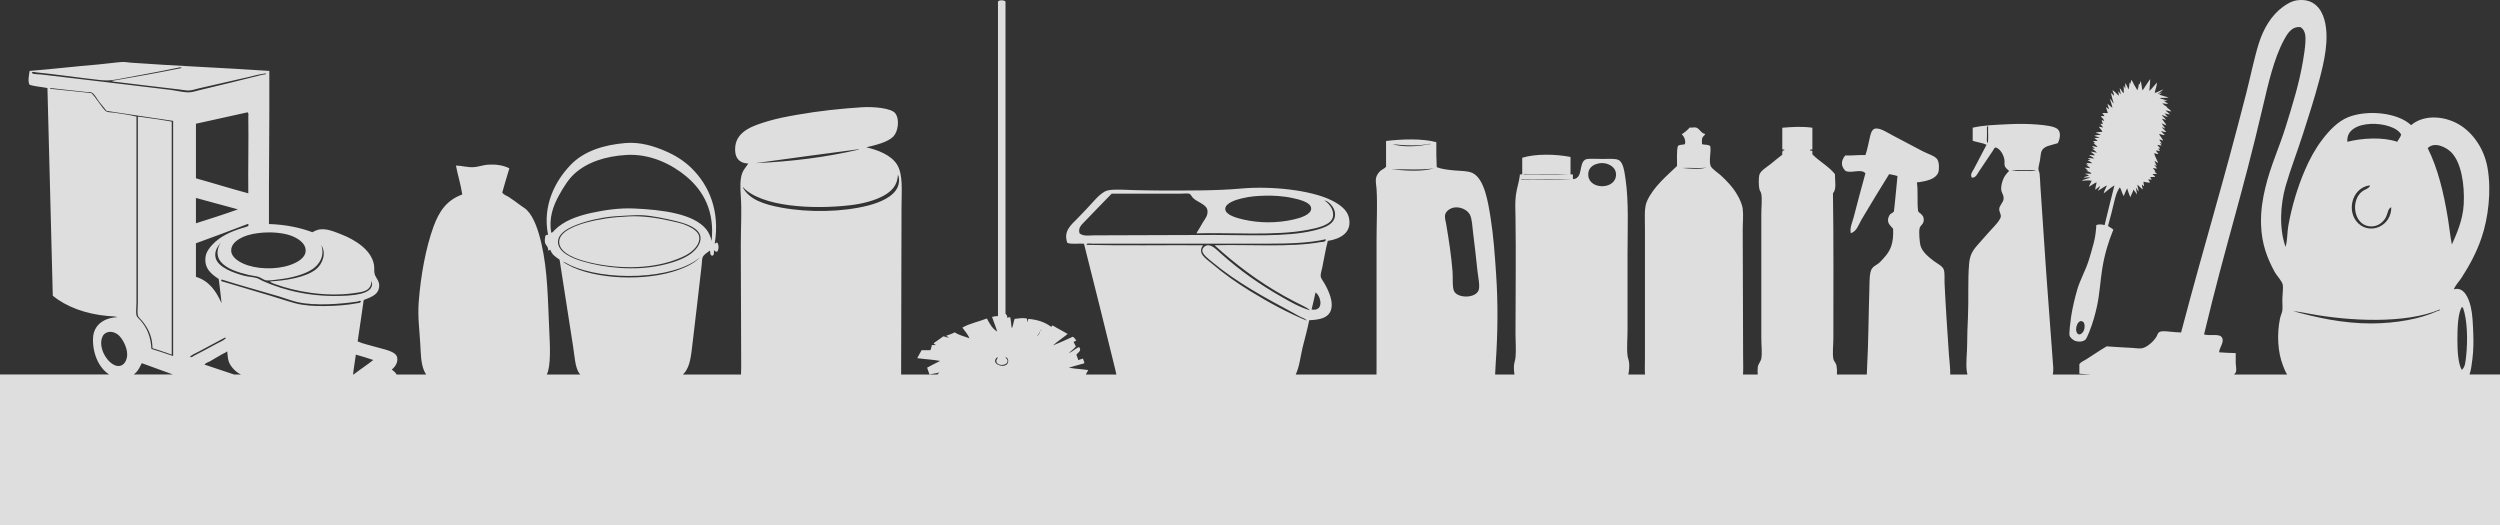 <?xml version="1.0" encoding="UTF-8"?>
<svg xmlns="http://www.w3.org/2000/svg" width="1728" height="363" viewBox="0 0 1728 363" fill="none">
  <rect x="0" y="0" width="1728" height="363" fill="#333333" stroke="none"/>
  <path fill-rule="evenodd" clip-rule="evenodd" d="M95.31 217.967C95.664 219.429 97.454 220.743 98.753 222.41C102.675 227.425 105.309 232.816 105.4 240.664C109.88 242.103 114.315 243.565 118.693 245.107V84.037C111.1 82.757 103.416 81.581 95.55 80.587C95.265 80.633 95.287 80.975 95.299 81.329V209.343C95.299 212.427 94.774 215.797 95.299 217.978L95.31 217.967Z" fill="#F1F1F1" fill-opacity="0.9"></path>
  <path fill-rule="evenodd" clip-rule="evenodd" d="M465.572 180.021C469.255 178.719 473.462 177.165 477.064 174.538C480.302 172.174 483.859 168.221 483.358 163.846C482.947 160.294 478.923 157.827 475.423 156.17C471.398 154.274 467.374 153.566 463.11 152.607C453.51 150.436 443.432 149.054 434.38 149.591C429.113 149.899 424.005 150.219 419.057 150.962C414.668 151.624 410.153 152.492 405.65 153.703C399.323 155.405 386.52 159.597 386.497 167.136C386.474 175.509 399.95 179.496 406.471 181.118C425.932 185.961 448.312 186.143 465.572 180.021Z" fill="#F1F1F1" fill-opacity="0.9"></path>
  <path fill-rule="evenodd" clip-rule="evenodd" d="M1434.24 235.546C1436.72 236.517 1439.9 236.22 1441.45 234.747C1442.18 234.05 1443.15 231.731 1444.05 229.549C1446.34 223.952 1448.37 216.87 1449.58 211.022C1451.28 202.843 1451.75 194.082 1453.04 185.961C1454.56 176.32 1457.24 167.239 1460.74 158.718C1459.73 157.747 1458.26 157.084 1457.06 156.239C1457.81 153.098 1458.78 149.888 1459.65 146.461C1461.33 139.847 1462.36 133.165 1465.25 129.476C1466.41 131.349 1466.73 133.771 1467.99 135.575C1468.67 133.337 1469.37 132.274 1470.26 130.127C1470.97 132.24 1471.54 134.456 1472.6 136.341C1473.12 133.988 1474.07 133.496 1474.64 131.041C1475.54 132.137 1476.33 133.302 1477.18 134.433C1476.97 132.777 1476.5 131.292 1476.26 129.658C1477.04 130.469 1477.41 131.543 1478.19 132.343C1478.22 130.687 1477.23 128.859 1477.45 127.602C1478.47 128.825 1479.86 129.807 1480.93 130.995C1481.03 129.67 1480.42 128.802 1480.51 127.477C1480.99 127.899 1481.34 128.402 1481.97 128.733C1482.06 127.671 1481.33 126.312 1481.66 125.615C1483.62 126.003 1484.72 126.312 1486.12 126.152C1485.94 125.329 1484.65 124.541 1485.07 123.833C1485.52 124.244 1485.97 123.901 1487.08 124.244C1487.49 123.81 1486.16 123.17 1486.33 122.371C1487.51 122.485 1488.44 122.211 1489.59 122.279C1489.56 121.24 1488.03 121.206 1487.91 120.212C1489.04 120.486 1489.66 119.984 1490.76 120.235C1490.7 119.378 1489.5 119.275 1489.2 118.579C1489.38 118.613 1489.56 118.658 1489.75 118.693C1489.77 117.619 1488.05 116.865 1488.37 116.123C1489.15 116.283 1489.95 116.454 1490.74 116.614C1490.78 115.426 1488.97 114.615 1489.22 113.815C1489.53 114.147 1490.36 114.946 1490.75 114.706C1490.12 113.587 1489.58 112.422 1489.2 111.142C1490.03 111.702 1490.88 112.25 1491.72 112.81C1491.01 110.48 1489.35 107.944 1488.95 105.934C1489.9 106.002 1491.21 106.653 1491.91 106.356C1491.47 105.591 1490.13 104.586 1490.32 103.923C1491.17 104.095 1492.03 104.277 1492.87 104.449C1492.85 103.718 1491.56 102.998 1491.94 102.541C1492.3 102.621 1492.67 102.69 1493.03 102.77C1492.98 101.536 1491.42 101.296 1491.29 100.12C1492.14 100.291 1493 100.474 1493.84 100.645C1494.39 100.051 1493.05 99.537 1492.86 98.92C1493.48 98.932 1493.68 99.217 1494.1 99.366C1494.03 98.189 1492.45 97.195 1492.62 96.384C1493.48 96.67 1494.43 96.876 1495.11 97.275C1494.66 95.516 1492.67 93.917 1492.46 92.523C1493.65 92.752 1495.14 93.609 1496.3 93.323C1495.39 92.386 1494.39 91.518 1493.65 90.479C1494.79 90.673 1496.19 91.541 1497.31 91.233C1496.22 90.148 1495.17 89.051 1494.18 87.909C1495.19 87.886 1495.76 88.971 1496.52 88.583C1495.74 87.452 1494.74 86.481 1494.16 85.236C1495.16 85.796 1496.36 86.218 1497.48 86.686C1496.63 84.973 1495.29 83.591 1494.25 82.015C1495.37 82.22 1496.3 82.563 1497.1 82.986C1496.53 81.569 1495.04 80.758 1494.19 79.525C1495.65 79.684 1497.48 81.067 1498.35 80.575C1497.44 79.959 1496.82 79.159 1496.13 78.394C1497.32 78.508 1498.88 79.216 1499.83 78.965C1498.87 78.017 1497.63 77.251 1496.77 76.235C1498.12 76.509 1499.45 76.794 1500.79 77.069C1500.04 75.618 1498.01 75.001 1497.34 73.493C1496.15 72.957 1495.24 72.237 1494.54 71.38C1495.97 71.563 1497.55 71.963 1498.67 71.666C1497.69 70.992 1496.51 70.455 1495.65 69.701C1496.35 69.473 1497.48 69.907 1498 69.427C1496.15 68.901 1494.11 68.502 1492.63 67.748C1494.68 67.508 1497.13 67.873 1499 67.348C1496.78 66.754 1494.58 66.149 1492.54 65.44C1493.04 64.766 1493.79 64.469 1494.38 63.91C1493.26 63.978 1492.02 65.132 1491.3 64.995C1492.62 63.887 1494.08 62.985 1495.38 61.831C1493.32 62.379 1491.08 63.944 1489.36 64.218C1489.69 61.751 1490.94 59.409 1490.83 57.079C1489.13 59.055 1487.49 61.134 1485.63 62.882C1485.76 60.163 1486.25 57.205 1486.19 54.6C1484.38 57.125 1482.78 59.992 1480.95 62.493C1480.28 60.449 1480.33 57.936 1479.63 55.925C1479.29 56.771 1479.17 57.936 1478.7 58.598C1478.75 58.301 1478.86 57.97 1478.45 57.97C1478.02 59.398 1478.06 61.545 1477.18 62.288C1476.76 61.043 1475.78 59.832 1475.09 58.61C1474.41 57.422 1473.96 55.617 1472.91 55.297C1473.32 55.868 1472.35 57.353 1472.75 57.936C1472.33 57.787 1472.54 57.227 1471.95 57.193C1471.77 58.587 1471.7 60.734 1471.19 61.808C1470.62 60.232 1469.85 58.781 1469.05 57.353C1468.87 58.735 1468.91 59.98 1469.03 61.168C1468.39 60.746 1468.61 59.763 1467.87 59.398C1467.86 60.997 1468.1 63.247 1467.77 64.527C1466.72 63.578 1466.22 61.431 1465.04 61.1C1465.5 62.379 1465.61 63.887 1465.9 65.281C1465.25 64.549 1464.73 63.727 1464.08 62.996C1464.18 64.093 1464.57 64.995 1464.57 66.149C1463.07 64.984 1461.56 62.962 1460.03 62.345C1460.53 63.499 1461.29 65.303 1461.31 66.24C1460.6 65.555 1459.84 64.881 1459.06 64.241C1459.68 66.674 1460.23 69.164 1460.98 71.517C1459.88 70.763 1459.44 68.73 1458.36 68.49C1459.06 70.455 1459.73 72.442 1460.15 74.59C1459.02 73.642 1457.81 72.751 1456.73 71.78C1456.88 73.208 1457.55 74.293 1457.84 75.641C1457.1 75.127 1456.56 74.476 1455.68 74.053C1455.98 75.492 1456.54 76.76 1456.94 78.131C1455.74 78.314 1454.13 77.88 1453.09 78.291C1453.58 78.965 1454.37 79.456 1454.59 80.313C1453.72 80.278 1452.72 80.027 1452.1 80.37C1452.84 81.512 1454.15 82.289 1454.46 83.717C1453.83 83.5 1453.49 83.088 1452.71 82.974C1452.76 84.048 1453.36 84.756 1453.46 85.807C1452.93 85.807 1452.06 85.27 1451.77 85.647C1452.43 86.469 1453.09 87.303 1453.73 88.149C1452.75 87.943 1451.78 87.749 1450.8 87.543C1451.24 88.948 1452.75 89.634 1453.13 91.073C1451.6 91.358 1449.72 91.107 1448.58 91.85C1449.96 92.158 1451.2 92.546 1452.12 93.152C1450.6 93.437 1448.72 93.186 1447.58 93.928C1448.94 94.294 1450.3 94.671 1451.3 95.276C1450 95.311 1448.64 95.219 1447.61 95.653C1448.57 96.076 1449.22 96.704 1449.95 97.287C1448.9 97.538 1447.5 97.252 1446.62 97.744C1447.27 98.155 1447.97 98.532 1448.44 99.08C1448.04 99.114 1447.29 98.6 1447.12 99C1447.88 99.971 1449.29 100.531 1449.81 101.662C1448.59 101.41 1447.37 101.159 1446.15 100.908C1446.37 101.867 1447.68 102.119 1448.01 103.009C1447.43 103.009 1446.48 102.45 1446.14 102.815C1447.18 103.775 1448.59 104.472 1449.38 105.591C1448.01 105.431 1446.26 104.689 1445.14 104.906C1446.06 105.774 1447.37 106.391 1448.05 107.419C1446.72 107.396 1445.12 106.962 1444.06 107.361C1445.16 108.115 1446.79 108.527 1447.42 109.577C1445.89 109.418 1444.25 109.086 1443.06 109.44C1443.71 109.806 1444.46 110.103 1444.92 110.594C1444.39 110.845 1443.37 110.32 1442.98 110.765C1444.13 111.382 1445.22 112.033 1446.18 112.764C1444.91 112.981 1443.12 112.422 1441.98 112.844C1442.39 113.267 1443.24 113.381 1443.47 113.918C1443.02 113.941 1442.19 113.415 1441.97 113.804C1442.89 114.626 1444 115.312 1444.69 116.283C1443.41 116.111 1442.07 115.826 1440.96 115.894C1441.73 116.545 1442.54 117.174 1443.22 117.893C1443.02 118.224 1442.21 117.642 1442.05 118.03C1443.41 118.601 1445.11 118.955 1445.61 120.109C1444.04 120.029 1442.43 119.904 1441.04 120.109C1441.76 120.635 1443.21 120.692 1443.86 121.263C1442.87 121.925 1440.67 122.005 1440.3 122.816C1441.64 122.679 1443.73 122.428 1444.87 122.816C1443.51 123.216 1441.61 123.719 1440.4 124.187C1440.06 124.313 1439.13 124.393 1439.3 124.918C1441.25 124.758 1443.97 124.507 1445.77 124.918C1445.25 126.289 1444.09 127.957 1443.95 129.122C1445.57 128.059 1447.74 126.54 1449.17 126.003C1448.96 127.682 1448.15 129.738 1448.29 131.166C1449.38 130.161 1450.57 129.35 1451.71 128.436C1451.11 129.818 1450.8 130.698 1449.87 131.874C1452.12 130.984 1454.38 128.813 1456.33 128.242C1455.61 129.955 1454.3 132.057 1454.06 133.691C1456.49 131.932 1459.22 129.339 1461.5 128.162C1459.16 137.197 1456.94 146.393 1454.7 155.588C1452.39 154.948 1450.52 154.994 1448.99 155.554C1448.74 159.666 1448.35 163.378 1447.27 167.604C1446.23 171.671 1444.94 176.069 1443.82 179.69C1441.59 186.886 1437.74 193.42 1435.79 200.182C1434.07 206.144 1432.58 212.404 1431.57 218.789C1431.02 222.262 1430.11 230.258 1430.43 231.731C1430.81 233.467 1433.04 235.112 1434.21 235.569L1434.24 235.546ZM1438.75 221.965C1440.87 222.319 1441.08 224.9 1440.77 226.968C1440.23 230.509 1436.44 233.193 1435.19 229.058C1434.43 226.534 1436.1 221.531 1438.75 221.965Z" fill="#F1F1F1" fill-opacity="0.9"></path>
  <path fill-rule="evenodd" clip-rule="evenodd" d="M1706.94 258.849C1708.01 255.742 1708.46 251.927 1708.95 247.963C1709.69 241.92 1709.76 235.958 1709.5 229.87C1709.23 223.964 1709.1 217.819 1707.85 212.324C1706.37 205.768 1702.91 197.955 1696.09 199.988C1697.29 196.927 1699.73 194.631 1701.56 191.764C1706.99 183.299 1711.74 174.595 1715.24 164.349C1719.76 151.11 1722.27 132.297 1719.35 115.826C1717.12 103.284 1709.98 92.866 1701.29 87.041C1691.55 80.507 1676.32 78.303 1666.54 86.493C1657.36 77.823 1636.43 75.653 1623.03 81.01C1615.99 83.831 1610.04 90.102 1605.25 96.362C1600.32 102.804 1596.37 110.115 1593.21 117.471C1588.09 129.385 1584.13 142.441 1581.72 155.851C1580.84 160.728 1581.15 165.789 1579.8 170.655C1575.18 157.907 1576.21 141.241 1579.8 128.711C1583.21 116.797 1587.87 104.917 1591.84 92.524C1595.65 80.599 1599.66 68.342 1603.06 55.514C1606.26 43.418 1610.33 26.889 1606.62 13.57C1604.52 6.043 1599.23 -1.085 1588.28 0.137C1584.05 0.617 1580.75 2.719 1577.89 4.798C1570.11 10.452 1564.48 19.693 1561.2 30.293C1557.9 40.951 1555.52 53.047 1552.71 64.013C1535.4 131.635 1525.03 163.71 1507.57 229.801C1505.2 229.767 1502.63 229.47 1499.91 229.253C1497.6 229.07 1494.41 228.499 1492.52 229.527C1491.38 230.144 1491.18 231.731 1490.33 233.091C1489.56 234.302 1488.4 235.581 1487.59 236.38C1486.05 237.888 1483.16 240.321 1480.2 240.767C1478.49 241.018 1476.2 240.607 1474.19 240.493C1467.72 240.127 1462.51 239.876 1456.13 239.396C1451.22 242.252 1446.45 245.599 1441.9 248.443C1440.36 249.402 1438.35 250.122 1437.25 251.732V258.312C1439.86 258.495 1442.54 258.677 1445.24 258.86H1418.86C1419.58 255.879 1419.1 252.498 1418.8 248.637C1415.71 208.738 1412.87 168.564 1410.32 128.836C1410.12 125.878 1410.11 122.828 1409.77 120.064C1409.63 118.944 1408.98 117.951 1408.95 116.774C1408.9 115.346 1409.69 112.936 1410.04 110.743C1410.42 108.413 1410.55 105.683 1411.14 104.438C1412.93 100.68 1417.48 100.588 1422.36 98.955C1423.73 96.282 1424.69 92.101 1422.63 89.634C1420.59 87.201 1413.45 86.516 1408.13 86.07C1401.86 85.544 1394.82 85.544 1389.52 85.796C1378.95 86.287 1370.99 86.55 1363.53 88.263V97.31C1366.61 98.338 1370.32 98.726 1373.11 100.051C1370.19 105.591 1367.18 111.451 1364.35 116.774C1363.44 118.499 1361.51 120.589 1362.98 122.805C1365.66 122.988 1366.74 120.178 1367.91 118.419C1371.09 113.587 1374.49 108.618 1377.48 104.163C1378 103.41 1378.46 101.799 1379.67 101.97C1382.96 103.272 1384.76 107.031 1385.42 110.195C1385.7 111.588 1385.29 113.164 1385.69 114.581C1386.18 116.329 1387.73 117.094 1388.7 118.145C1387.07 119.755 1385.44 121.743 1384.6 123.902C1383.88 125.741 1383 128.688 1383.23 131.029C1383.46 133.394 1385.18 134.788 1384.87 137.609C1384.61 139.996 1381.96 142.041 1381.86 144.462C1381.78 146.336 1383.15 147.992 1382.96 149.671C1382.75 151.476 1380.4 154.297 1378.85 155.977C1375.12 160.02 1372.25 163.196 1369 166.942C1365.07 171.477 1361.73 174.424 1361.07 182.02C1360.03 193.911 1360.83 206.499 1360.25 219.304C1359.97 225.426 1359.7 231.549 1359.7 237.671C1359.7 244.194 1358.7 250.659 1359.43 256.587C1359.52 257.33 1359.68 258.095 1359.89 258.86H1348C1348.14 254.622 1347.36 249.094 1347.11 245.347C1345.95 228.042 1344.88 212.576 1344.1 196.276C1343.93 192.746 1344.34 188.828 1343.56 186.406C1342.76 183.928 1339.33 182.386 1336.99 180.649C1333.4 177.977 1328.59 174.161 1327.41 169.684C1326.93 167.856 1326.14 160.283 1326.86 157.621C1327.49 155.337 1330.27 154.937 1329.6 150.768C1329.4 149.511 1328.59 148.712 1327.96 148.026C1327.3 147.295 1326.2 147.01 1325.77 145.833C1324.98 138.717 1325.91 132.446 1324.95 126.095C1332.02 125.215 1337.88 123.765 1339.72 119.241C1340.33 117.768 1340.66 112.216 1338.9 109.92C1337.14 107.613 1332.05 106.197 1328.78 104.438C1321.96 100.782 1314.64 96.921 1307.99 93.472C1304.58 91.713 1300.34 88.731 1296.77 88.811C1294.22 88.868 1293.3 91.45 1292.66 94.02C1291.62 98.189 1290.63 103.981 1289.38 107.179C1284.45 106.996 1280.36 107.647 1275.42 107.453C1274.08 109.029 1272.81 111.348 1273.24 114.033C1273.45 115.415 1274.84 117.962 1276.25 118.419C1280.22 119.721 1286.61 116.511 1289.38 119.79C1286.46 130.093 1283.84 140.43 1281.17 150.494C1280.27 153.875 1278.48 157.416 1279.26 161.185C1283.44 159.963 1284.68 155.143 1286.64 151.864C1292.92 141.344 1299.38 130.515 1305.8 120.338C1307.67 120.84 1309.85 121.023 1311.54 121.709C1310.68 129.796 1310.06 138.134 1309.08 146.107C1308.45 147.227 1307.08 147.364 1306.34 148.301C1305.64 149.191 1304.98 150.779 1304.98 152.139C1304.98 154.971 1307.1 156.274 1308.53 158.17C1308.92 168.427 1306.73 173.373 1301.97 178.456C1300.84 179.656 1299.63 181.209 1298.13 182.294C1296.46 183.505 1294.78 184.11 1293.76 185.858C1292.05 188.771 1292.26 194.699 1292.12 199.291C1291.53 217.91 1291.48 236.746 1290.47 255.491C1290.42 256.553 1290.36 257.718 1290.34 258.86H1269.7C1269.83 256.644 1269.72 254.405 1269.4 252.772C1269.02 250.773 1267.48 249.608 1267.22 248.112C1266.47 243.988 1267.22 238.779 1267.22 233.856C1267.22 200.719 1267.44 164.943 1266.94 133.52C1269.59 130.95 1268.26 124.941 1268.31 120.361C1264.01 114.889 1257.5 111.634 1252.71 106.654V104.46C1252.55 103.798 1250.95 104.586 1251.07 103.638C1251.38 103.033 1253.17 103.912 1252.71 102.541V88.286C1245.78 87.281 1239.07 87.715 1231.92 88.286V102.816C1231.5 104.061 1233.71 102.667 1233.29 103.912C1231.79 103.878 1231.75 105.294 1231.92 106.928C1229.38 108.812 1226.79 111.04 1223.71 113.507C1221.39 115.369 1216.77 118.042 1216.05 120.909C1215.51 123.045 1215.56 127.923 1216.05 130.504C1216.31 131.863 1217.24 132.88 1217.42 134.068C1218.04 138.157 1217.42 143.16 1217.42 148.049V233.582C1217.42 238.585 1218.09 243.954 1217.42 247.837C1217.06 249.882 1215.18 251.63 1214.96 253.869C1214.82 255.205 1214.82 257.021 1214.93 258.86H1204.77C1205.05 255.022 1204.84 250.693 1204.84 246.604C1204.84 217.145 1204.57 188.028 1204.57 159.152C1204.57 153.909 1205.12 148.792 1204.57 144.348C1204.17 141.139 1202.47 137.586 1201.01 135.027C1197.76 129.327 1193.7 125.147 1189.25 121.046C1187.56 119.493 1183.11 116.614 1182.41 114.741C1181 110.983 1182.88 105.306 1182.13 101.034C1181 99.789 1178.22 100.2 1176.39 99.663C1176.44 97.778 1176.23 96.465 1176.66 95.277C1177.1 94.054 1178.4 93.769 1178.58 92.535C1175.69 92.192 1174.89 88.846 1172.28 88.149C1171.12 87.841 1169.79 88.366 1167.9 88.149C1166.36 89.988 1164.48 91.496 1162.43 92.809C1163.94 94.169 1165.35 96.979 1164.62 99.663C1163.05 100.188 1160.6 99.834 1159.7 101.034C1158.77 104.86 1159.27 110.126 1159.15 114.741C1152.08 121.526 1142.7 129.305 1138.35 139.14C1136.35 143.686 1136.99 151.099 1136.99 158.055V246.878C1136.99 250.83 1136.79 255.079 1137.01 258.86H1125.52C1126.06 256.199 1126.27 253.377 1126.04 250.762C1125.89 249.048 1125.13 247.403 1124.95 245.827C1124.33 240.344 1124.95 234.119 1124.95 228.282V175.372C1124.95 157.758 1125.87 139.574 1123.58 123.833C1122.78 118.339 1122 112.376 1118.93 110.674C1116.68 109.429 1112.17 109.852 1107.43 109.852C1102.7 109.852 1097.86 109.475 1096.22 110.126C1090.82 112.274 1094.68 123.068 1087.46 123.833C1086.83 123.456 1087.36 121.926 1087.19 121.092C1087.48 119.79 1084.91 121.366 1085.55 119.721V108.481C1075.4 106.505 1061.6 106.14 1052.16 109.029V119.995C1052.46 121.297 1049.88 119.721 1050.52 121.366C1049.93 125.878 1048.41 130.081 1047.79 134.799C1047.12 139.779 1047.43 144.737 1047.51 150.151C1047.91 176.594 1047.51 204.797 1047.51 231.023C1047.51 236.563 1048.03 242.252 1047.51 247.198C1047.31 249.174 1046.49 251.013 1046.42 252.955C1046.34 254.965 1046.47 256.964 1046.78 258.86H1033.43C1033.61 256.039 1033.69 253.24 1033.83 251.241C1035.28 230.509 1035.51 209.823 1034.1 189.285C1033.22 176.149 1032.31 163.161 1030.27 150.357C1028.52 139.334 1026.04 123.799 1017.96 119.653C1014.79 118.031 1009 118.179 1004.55 117.734C1000.37 117.311 996.539 116.888 993.062 115.54C992.777 109.978 992.732 104.175 992.789 98.269C982.95 95.597 968.984 96.145 958.039 97.447V115.266C956.808 116.705 955.109 117.14 953.935 118.282C952.863 119.321 951.655 120.966 951.199 122.668C950.572 124.975 951.313 128.071 951.472 130.618C952.168 141.904 951.472 153.555 951.472 165.434V252.612C951.472 254.634 951.427 256.793 951.438 258.86H895.609C898.254 253.172 898.732 247.026 900.271 240.527C901.719 234.473 903.578 228.259 904.923 221.337C911.729 221.051 917.224 219.966 919.425 215.58C922.549 209.355 918.011 200.399 915.594 196.116C914.602 194.357 913.029 192.529 912.858 190.907C912.676 189.159 913.599 186.646 913.952 184.876C915.377 177.794 916.062 173.225 917.783 166.508C926.527 165.137 934.884 160.74 932.285 150.06C931.019 144.874 925.764 141.161 920.519 138.546C905.732 131.167 878.063 128.505 857.861 130.321C840.782 131.852 822.211 131.692 802.863 131.692C797.015 131.692 790.653 131.521 784.258 131.418C779.002 131.338 769.767 130.504 765.378 131.692C760.396 133.04 754.775 140.67 751.15 144.303C749.109 146.347 746.954 148.78 744.583 151.156C740.353 155.394 734.801 159.849 737.742 167.879C740.638 168.987 745.472 168.176 749.234 168.427C756.622 197.486 763.713 226.214 770.85 255.331C771.147 256.53 771.397 257.707 771.648 258.86H750.534C751.093 257.844 751.64 256.804 752.187 255.776C747.855 255.091 742.953 254.977 738.78 254.131C742.36 253.149 745.814 252.041 749.451 251.116C749.611 249.585 748.63 249.197 748.63 247.826C747.479 248.123 746.384 248.5 745.347 248.923C744.868 247.666 744.435 246.364 743.979 245.085C745.244 243.554 747.878 242.412 745.894 239.876C743.295 240.835 740.889 243.451 738.78 243.988C740.456 242.469 742.348 241.167 743.705 239.328C742.964 238.517 742.645 237.283 742.063 236.312C742.668 235.901 743.534 235.775 743.979 235.215C743.032 234.519 742.668 233.239 741.516 232.748C737.058 234.861 732.452 236.826 727.835 238.779C730.948 235.866 734.676 233.57 737.959 230.829C734.664 228.83 731.096 227.105 727.835 225.072C726.878 224.912 726.935 226.363 726.193 225.62C722.032 222.628 717.244 220.983 710.871 220.412C710.426 220.971 710.654 222.205 710.05 222.605C710.244 221.497 709.788 221.04 709.776 220.137C706.71 219.566 704.179 220.103 701.294 220.412C700.496 222.445 700.359 225.141 699.379 226.991C698.854 224.592 698.809 221.714 698.284 219.315C697.258 219.109 696.973 219.646 696.096 219.589C696.483 217.921 695.491 217.636 695.001 216.848C695.001 145.114 695.001 71.917 695.001 1.097C694.192 -0.011 690.578 -0.16 689.802 1.097C689.802 72.466 689.802 146.21 689.802 218.493C688.183 218.424 686.998 218.79 685.698 219.041C686.827 222.479 688.218 225.655 689.255 229.184C685.892 227.162 683.999 223.667 682.141 220.137C676.577 222.319 670.079 223.587 665.177 226.443C666.91 228.636 669.27 231.663 670.102 233.845C666.682 232.52 662.76 231.697 659.978 229.732C658.097 230.498 656.375 231.423 654.232 231.926C653.992 232.908 656.295 232.759 655.6 233.296C654.141 233.296 653.343 232.634 652.043 232.474C649.797 233.97 647.756 235.672 645.476 237.134C645.089 238.185 647.289 238.025 646.571 238.505H644.108C643.698 239.647 643.686 241.189 643.014 242.069H636.994C635.957 243.862 634.988 245.724 633.984 247.552C639.183 248.283 644.849 248.546 649.854 249.471C646.81 250.99 643.743 252.486 640.825 254.131C641.292 255.765 641.931 257.227 642.466 258.792C644.735 258.323 647.209 258.061 649.307 257.421C648.874 257.935 648.406 258.403 647.916 258.86H622.857C622.857 220.275 623.131 181.255 623.131 143.217C623.131 132.195 624.339 120.818 620.121 113.884C616.017 107.145 606.793 103.672 598.779 101.822C605.517 100.188 613.805 98.315 617.658 94.146C620.68 90.89 622.059 82.483 618.753 78.246C615.925 74.624 603.419 73.642 595.769 74.133C581.575 75.047 566.549 76.578 550.896 79.342C543.69 80.61 537.078 81.878 530.921 83.728C521.254 86.63 509.374 90.262 508.211 101.274C507.436 108.653 510.628 112.81 517.241 113.062C515.53 115.586 514.014 117.174 513.136 119.367C511.369 123.81 511.654 129.921 512.042 135.541C512.783 146.142 512.042 157.827 512.042 169.535C512.042 197.304 512.315 226.705 512.315 254.245C512.315 255.662 512.247 257.238 512.167 258.86H471.991C472.23 258.632 472.47 258.392 472.698 258.152C477.099 253.526 477.691 245.484 478.717 237.043C480.998 218.241 482.89 201.347 485.011 183.037C485.204 181.358 485.17 179.256 485.558 178.102C486.288 175.909 489.309 174.276 490.757 173.168C491.019 174.641 490.7 176.697 492.398 176.731C493.732 176.423 493.47 174.515 493.493 172.893C494.165 173.282 494.872 174.595 495.955 173.716C496.867 172.002 496.936 169.592 495.955 167.959C495.157 166.897 494.336 168.873 494.04 168.233C497.677 145.902 490.221 128.162 477.897 116.146C472.937 111.314 467.237 107.647 460.385 104.632C452.131 101.011 442.566 97.995 432.202 98.875C417.416 100.131 403.655 104.369 394.443 113.953C383.897 124.918 374.731 141.915 378.847 162.476C377.958 162.019 377.41 162.396 376.932 163.024C376.612 164.726 376.453 166.143 376.658 167.411C377 169.569 379.177 170.506 378.847 172.893C379.462 173.853 380.055 172.014 380.489 172.893C381.56 176.115 384.262 177.702 386.782 179.473C389.849 198.789 392.858 218.961 396.085 239.236C397.122 245.736 397.487 254.2 400.463 258.152C400.634 258.38 400.839 258.609 401.056 258.86H377.958C380.967 252.898 380.078 237.568 379.713 229.835C378.642 207.036 378.63 187.469 374.241 168.427C372.189 159.495 369.111 150.025 364.117 145.125C362.966 143.994 361.392 143.115 360.013 142.109C357.094 139.985 354.324 137.849 351.531 136.078C350.014 135.119 348.145 134.65 347.153 133.063C348.737 127.431 350.391 121.869 352.078 116.34C347.666 114.17 342.718 113.404 336.755 113.873C333.837 114.101 330.804 115.278 327.726 115.518C323.28 115.872 319.301 114.489 315.139 114.421C316.428 121.263 318.469 127.351 319.517 134.433C308.812 138.283 303.477 146.016 299.543 156.913C294.265 171.568 290.822 190.279 289.419 208.726C288.633 219.007 289.978 228.373 290.514 238.06C290.879 244.628 290.913 250.704 292.976 255.879C293.364 256.838 293.9 257.866 294.527 258.86H274.12C273.47 257.421 272.159 256.507 270.836 255.468C272.9 253.674 275.248 250.739 274.53 247.083C273.732 243.028 266.561 241.772 261.978 240.424C256.175 238.711 250.919 237.694 247.202 235.981C248.685 226.523 249.973 216.882 251.387 207.367C255.662 205.688 260.45 204.146 261.727 199.965C263.277 194.859 259.948 192.655 259.014 189.605C258.421 187.663 258.865 185.39 258.523 183.197C256.904 172.825 245.378 165.64 235.87 161.985C232.222 160.58 228.38 158.889 224.549 158.535C220.205 158.135 218.347 159.255 215.93 160.511C207.277 157.256 197.381 155.257 185.901 154.834C185.764 119.344 186.334 84.562 186.151 49.015C154.822 46.89 121.703 45.588 90.636 43.338C88.379 43.178 86.281 42.698 84.24 42.847C79.087 43.224 73.216 44.115 67.743 44.572C51.839 45.897 36.083 47.77 20.476 49.015C20.122 51.893 18.982 56.143 20.476 58.633C24.192 59.764 28.73 60.061 32.789 60.849C34.1 108.618 35.194 156.605 36.482 204.397C45.888 212.119 59.386 217.11 74.891 218.458C77.023 218.641 79.269 218.573 81.287 219.201C71.448 219.681 64.654 224.855 64.3 233.753C63.89 244.022 68.154 254.188 75.462 258.849H0V363H1728V258.849H1706.94ZM1373.93 98.943C1372.94 98.155 1373.38 95.574 1373.38 93.735V87.429H1374.2C1374.02 91.176 1374.57 95.654 1373.93 98.943ZM1407.31 117.585C1405.13 118.579 1401.92 118.133 1398.83 118.133C1395.9 118.133 1392.72 118.35 1390.34 117.859C1395.45 117.22 1401.74 117.768 1407.31 117.585ZM1179.38 115.826C1174.86 117.322 1167.73 116.568 1162.69 116.1C1167.33 115.757 1174.33 116.546 1179.38 115.826ZM1105.51 112.856C1110.52 112.022 1116.9 114.809 1117 120.532C1117.18 131.098 1098.91 131.395 1097.85 121.629C1097.31 116.66 1100.42 113.701 1105.51 112.856ZM1056.8 120.258H1084.71C1074.68 120.898 1063.46 120.349 1052.97 120.532C1053.71 119.904 1055.62 120.429 1056.8 120.258ZM1055.44 123.822H1086.63C1075.32 124.461 1062.82 123.913 1051.06 124.096C1051.98 123.468 1054.07 124.005 1055.44 123.822ZM998.797 148.7C999.31 145.73 1002.57 143.948 1004.82 143.492C1008.76 142.692 1014.12 144.68 1016.03 148.426C1017.48 151.27 1017.65 156.502 1018.22 161.037C1019.38 170.198 1020.16 177.405 1021.23 187.355C1021.7 191.741 1023.06 197.646 1022.05 200.513C1020.05 206.259 1007.73 206.35 1005.09 201.336C1003.69 198.674 1004.35 192.106 1004 187.629C1003.09 176.252 1001.38 165.48 999.618 155.006C999.276 152.972 998.489 150.516 998.797 148.7ZM988.399 99.355C989.414 99.891 987.259 99.766 987.852 99.629C980.806 101.296 969.588 101.925 962.406 99.629C969.44 100.52 980.886 101.034 988.399 99.355ZM991.135 116.351C982.847 118.842 970.717 118.053 961.585 116.9C970.58 116.934 982.049 117.665 991.135 116.351ZM906.542 213.935C907.545 210.097 908.423 206.133 909.278 202.147C913.086 204.511 915.469 215.523 906.542 213.935ZM858.123 137.163C864.428 135.633 868.657 135.427 875.087 135.244C879.762 135.119 887.149 135.484 893.42 136.889C897.262 137.746 906.097 139.551 906.28 144.017C906.451 148.335 898.846 150.642 894.24 151.693C882.84 154.309 870.664 154.332 859.217 151.693C854.885 150.688 847.133 148.632 846.905 144.565C846.654 140.225 854.828 137.963 858.123 137.163ZM746.213 161.299C744.925 157.564 747.764 155.12 749.77 153.075C755.892 146.827 762.208 140.065 768.376 133.885C781.727 133.885 800.367 133.885 815.439 133.885C817.798 133.885 820.797 133.462 822.005 133.885C823.031 134.239 823.328 135.302 824.194 136.352C826.93 139.688 833.942 140.956 834.592 145.399C835.116 149.009 832.745 151.476 831.308 153.898C829.724 156.57 828.458 158.969 826.93 161.299C850.861 160.58 881.7 163.196 904.091 158.832C910.031 157.678 920.303 155.702 921.329 149.785C922.229 144.634 918.285 140.248 915.309 138.546C918.239 138.694 922.138 143.08 922.697 146.77C923.939 154.971 915.127 157.633 907.921 159.38C889.065 163.938 861.885 162.396 839.517 162.396C812.281 162.396 784.463 162.67 756.611 162.67C753.054 162.67 748.858 163.515 746.213 161.299ZM751.138 169.25C750.648 167.765 753.726 168.427 755.243 168.427C794.815 168.427 835.948 168.427 876.182 168.427C890.284 168.427 904.604 168.027 916.13 165.412C916.358 165.366 916.392 165.514 916.404 165.686C916.21 167.479 913.918 167.136 912.847 167.331C892.04 171.134 863.687 168.85 839.517 169.524C853.585 182.351 869.752 194.642 887.674 204.614C892.143 207.093 896.498 209.366 901.355 211.742C902.757 212.427 904.342 213.318 905.459 214.483C898.219 212.313 891.983 208.715 885.758 205.162C870.687 196.561 856.8 186.852 843.621 175.007C841.284 172.905 837.966 169.33 834.865 169.524C832.87 169.649 831.126 171.363 831.035 173.088C830.887 175.829 835.8 179.347 838.149 181.312C854.44 194.916 874.175 205.711 893.693 216.128C895.335 217.008 896.954 218.036 898.618 218.87C900.192 219.658 902.118 220.092 903.27 221.611C889.965 216.151 877.014 209.115 863.869 201.05C855.136 195.693 845.97 189.273 837.602 182.134C834.01 179.073 827.17 175.269 831.582 169.524C805.394 169.341 776.494 169.889 751.138 169.25ZM719.615 227.802C718.475 229.344 720.071 228.59 719.615 227.802V227.802ZM718.783 229.173C719.125 230.075 717.495 231.343 717.141 232.462C716.845 231.606 718.521 230.372 718.783 229.173ZM689.506 246.718C689.654 248.42 688.503 248.34 688.685 249.734C689.13 253.24 695.845 252.863 696.346 250.008C696.677 248.089 695.469 248.271 694.978 246.718C696.415 247.426 696.894 248.191 696.894 249.459C696.894 256.096 683.019 251.87 689.506 246.718ZM593.284 103.181C593.956 103.147 593.751 103.512 593.284 103.455C571.554 108.55 547.829 111.645 522.143 112.776C545.708 109.429 569.581 106.391 593.284 103.181ZM513.661 129.499C526.202 142.818 561.282 144.965 587.811 141.835C596.635 140.796 604.969 138.488 610.795 135.256C615.982 132.377 620.395 128.311 620.645 120.726C621.888 123.194 621.535 126.929 620.372 129.499C617.43 135.998 608.458 139.928 599.85 142.109C582.384 146.541 559.446 147.09 539.928 143.48C527.969 141.264 517.993 137.997 513.387 129.499C513.444 129.19 513.661 129.35 513.661 129.499ZM381.024 160.831C379.246 150.768 382.279 142.372 386.497 134.788C389.735 128.962 393.109 123.628 397.168 119.984C405.946 112.091 418.476 107.944 433.012 107.099C449.714 106.128 464.535 113.736 474.328 121.903C486.755 132.263 494.04 146.724 491.84 166.588C491.247 163.778 489.97 160.751 488.283 158.638C479.538 147.661 457.854 144.999 438.211 144.108C428.144 143.651 417.735 145.194 408.933 147.124C397.977 149.523 389.529 152.927 383.487 158.912C382.78 159.609 382.05 160.854 381.024 160.831ZM385.676 167.136C385.676 159.449 398.103 155.314 404.282 153.429C408.648 152.104 413.061 151.133 417.416 150.414C422.341 149.603 427.539 149.294 432.738 149.043C435.167 148.929 440.342 148.586 443.957 148.769C451.059 149.123 460.419 151.156 467.488 152.881C473.313 154.297 483.483 157.313 484.178 163.847C484.657 168.313 481.34 172.379 477.885 175.087C472.846 179.027 464.318 181.883 455.996 183.585C438.37 187.195 418.065 185.298 402.367 180.569C396.518 178.81 385.676 174.778 385.676 167.136ZM388.959 180.844C390.624 181.209 391.981 182.26 393.611 183.037C417.701 194.528 465.561 193.511 483.905 177.828C479.618 182.431 472.401 185.641 464.478 187.971C441.369 194.779 405.582 192.552 388.959 180.844ZM1701.56 212.324C1702.01 212.244 1702.03 212.587 1702.38 212.599C1705.42 220.777 1705.83 235.193 1704.57 246.318C1704.17 249.859 1703.98 253.846 1701.56 255.639C1699.12 251.458 1698.55 242.914 1698.55 234.804C1698.55 226.386 1698.95 216.562 1701.56 212.324ZM1694.45 105.409C1701.23 112.502 1703.61 127.397 1702.93 141.047C1702.36 152.401 1697.67 162.362 1694.72 169.01C1693.57 162.956 1692.95 156.879 1691.99 150.916C1689.1 133.2 1685 116.249 1678.03 102.393C1682.74 97.538 1691.11 101.913 1694.45 105.409ZM1659.7 93.072C1659.12 95.048 1657.81 96.293 1656.96 98.007C1647.11 94.58 1632.66 95.402 1622.49 98.007C1621.06 81.409 1654.74 83.26 1659.7 93.072ZM1637.54 156.399C1643.49 157.164 1647.55 153.395 1649.3 149.82C1650.5 147.375 1650.5 144.143 1652.86 143.24C1652.93 156.285 1638.55 162.316 1630.15 154.48C1621.72 146.621 1625.26 130.218 1637.54 128.162C1638 128.06 1638.05 128.379 1638.08 128.711C1636.47 130.79 1634.91 130.79 1633.16 132C1624.54 137.974 1626.59 154.983 1637.54 156.399ZM1597.04 216.985C1623.95 221.942 1662.49 223.953 1686.24 213.969C1687.29 214.483 1685.32 214.735 1684.6 215.066C1673.07 220.412 1656.23 223.507 1639.18 223.564C1619.02 223.633 1600.38 219.258 1585 215.066C1588.85 215.397 1592.82 216.208 1597.04 216.985ZM1545.33 250.636C1545.3 248.191 1545.35 246.044 1545.33 244.056C1541.31 244.056 1537.63 243.725 1533.83 243.508C1534.13 240.013 1537.39 236.723 1536.02 233.639C1534.47 230.132 1527.73 232.451 1523.44 231.172C1538.74 167.319 1549.15 137.723 1564.19 73.345C1567.76 58.073 1571.75 40.402 1578.7 27.563C1580.91 23.462 1584.02 17.957 1590.19 18.791C1593.84 21.144 1593.68 25.816 1593.47 29.482C1593.23 33.629 1592.47 38.243 1591.83 42.093C1589.14 58.13 1584.43 72.843 1580.06 87.052C1575.58 101.628 1569.46 114.478 1565.84 129.545C1563.97 137.335 1562.56 145.57 1562.83 155.04C1563.21 168.873 1567.33 178.959 1572.4 188.211C1573.73 190.633 1577.48 194.368 1577.88 196.984C1578.17 198.903 1577.75 202.718 1577.6 205.756C1577.46 208.749 1577.8 212.062 1577.6 214.255C1577.44 216.094 1576.37 218.047 1575.96 220.012C1573.65 231.275 1574.44 243.44 1577.88 252.361C1578.71 254.531 1579.6 256.93 1580.86 258.86H1544.22C1544.92 258.152 1545.43 257.455 1545.6 256.667C1545.92 255.079 1545.35 252.635 1545.33 250.636ZM258.033 248.808C253.655 252.326 248.833 255.388 244.409 258.86H244.033C244.421 254.897 245.39 249.574 245.971 245.119C250.064 246.284 254.123 247.472 258.033 248.82V248.808ZM161.765 258.849C154.982 256.541 148.176 254.257 141.335 252.007C142.202 250.773 143.798 250.476 145.029 249.791C148.575 247.803 152.405 245.29 156.35 243.383C156.407 243.12 156.84 243.211 156.84 242.891C157.045 242.846 157.068 242.983 157.091 243.143C157.41 245.496 157.376 247.78 158.071 249.802C159.337 253.457 162.962 257.147 166.2 258.677C166.291 258.723 166.451 258.803 166.565 258.86H161.765V258.849ZM171.627 133.622C159.382 130.356 147.594 126.62 135.441 123.262V85.522C147.286 82.837 159.189 80.21 171.137 77.629C172.072 78.382 171.615 79.89 171.627 80.838C171.9 97.87 171.422 116.271 171.627 133.622ZM164.479 144.714C155.005 148.129 145.2 151.213 135.429 154.332V136.821C145.075 139.494 154.834 142.041 164.479 144.714ZM171.125 154.834H171.615C172.14 156.456 171.114 156.376 170.133 156.81C169.438 157.119 168.207 157.382 167.671 157.553C159.519 160.066 152.211 163.298 146.75 169.147C144.63 171.42 142.521 174.264 142.076 177.531C140.97 185.607 146.203 189.548 151.185 192.826C151.915 198.343 152.531 203.986 153.158 209.594C149.43 201.324 144.618 194.14 135.429 191.341V168.153C147.491 163.87 159.28 159.323 171.125 154.834ZM137.162 243.131C143.045 239.99 149.635 236.529 155.632 233.262C155.894 233.319 155.803 233.753 156.122 233.753C154.503 235.444 152.143 236.266 149.965 237.454C144.983 240.161 139.522 243.12 134.21 245.838C133.366 246.272 132.374 247.415 131.257 246.581C132.921 245.016 135.144 244.205 137.162 243.131ZM246.952 209.583C240.214 210.874 232.005 211.513 224.059 211.559C217.036 211.593 209.876 211.216 203.868 209.583C198.077 208.007 192.547 206.099 186.881 204.408C175.321 200.947 164.125 197.566 152.907 194.299V193.808C152.861 193.523 152.964 193.374 153.158 193.317H153.648C166.098 197.304 179.813 200.97 193.037 204.911C197.393 206.213 201.588 207.938 205.841 208.863C217.971 211.502 235.243 210.234 247.442 208.372C247.955 208.292 249.027 207.356 249.414 208.372C249.277 209.48 247.693 209.469 246.952 209.606V209.583ZM216.181 185.904C220.696 182.751 224.606 177.028 222.087 169.375C225.815 175.269 222.828 182.603 218.393 186.144C211.313 191.798 197.541 193.923 186.63 194.528C187.348 195.407 188.751 195.853 189.834 196.253C203.697 201.439 224.652 205.357 244.489 202.661C251.101 201.758 256.494 201.222 256.802 194.025C259.527 202.592 246.974 203.952 238.834 204.386C215.828 205.608 197.051 201.005 181.717 194.277C180.394 193.694 179.06 192.712 177.772 192.301C174.876 191.375 171.65 191.387 168.663 190.576C161.834 188.725 150.547 184.967 148.974 177.999C147.879 173.156 151.151 169.547 152.907 167.388C149.897 171.317 149.304 176.811 152.417 180.707C156.441 185.755 164.342 188.257 172.106 190.085C174.238 190.587 176.427 190.724 178.502 191.318C180.28 191.832 182.423 193.591 183.917 193.785C186.186 194.082 190.085 193.42 193.277 193.043C201.725 192.038 210.823 189.616 216.17 185.892L216.181 185.904ZM200.676 162.727C205.031 164.224 211.598 167.765 211.256 173.579C210.959 178.696 204.792 181.689 200.425 183.197C190.393 186.658 176.769 186.064 168.172 182.214C164.729 180.672 159.975 177.714 159.804 173.339C159.61 168.633 163.977 165.686 167.682 163.961C172.186 161.882 177.111 161.128 182.207 160.751C187.77 160.34 195.306 160.888 200.676 162.727ZM28.342 51.482C27.214 51.345 25.811 51.402 24.648 51.231C23.793 51.105 22.505 51.174 21.935 50.249C22.631 49.278 24.113 49.929 24.888 49.997C38.751 51.379 53.549 53.573 67.721 55.172C72.452 55.709 75.69 55.857 80.523 54.92C94.045 52.316 109.903 49.643 123.117 46.776C123.789 46.628 124.793 46.148 125.579 47.027C109.732 50.226 93.589 53.127 77.331 55.903C78.186 56.645 79.452 56.508 80.535 56.645C94.455 58.404 109.55 60.118 123.858 61.82C126.092 62.082 128.475 62.608 130.504 62.562C132.625 62.517 135.019 61.637 137.402 61.077C148.324 58.53 159.736 56.006 170.886 53.435C175.298 52.419 179.562 51.151 183.928 50.717C184.202 51.608 182.252 51.437 181.226 51.699C167.352 55.252 152.246 58.884 137.903 62.311C135.646 62.848 133.298 63.659 131.257 63.796C127.107 64.058 122.17 62.642 117.473 62.071C87.706 58.416 58.167 55.012 28.354 51.471L28.342 51.482ZM78.813 77.868C77.081 77.617 74.948 77.743 73.649 77.126C72.053 76.372 69.396 72.226 68.234 70.718C66.421 68.353 65.076 66.115 63.069 64.31C53.561 63.316 44.007 62.357 34.51 61.351C34.624 61.134 34.727 60.906 35 60.86C43.186 61.854 51.36 62.642 59.614 63.567C60.823 63.704 62.214 63.51 63.057 63.819C65.167 64.573 67.093 68.456 68.473 70.227C70.229 72.5 71.962 74.544 73.637 76.635C88.971 78.954 104.237 81.33 119.674 83.546V246.09C114.692 244.411 109.744 242.72 104.659 241.155C104.18 232.577 101.66 226.808 97.271 221.668C96.006 220.183 94.603 219.178 94.318 217.967C93.805 215.82 94.318 212.37 94.318 209.332V80.576C89.234 79.376 84.115 78.634 78.813 77.857V77.868ZM71.175 232.028C71.711 231.069 72.965 229.961 74.618 229.561C77.149 228.956 79.68 229.858 81.515 231.286C84.286 233.445 87.968 239.693 87.911 245.096C87.877 248.671 85.984 252.761 82.245 252.989C75.279 253.423 66.672 240.059 71.163 232.028H71.175ZM94.079 257.432C95.926 255.525 96.815 253.206 98.012 251.024C105.126 253.629 112.309 256.244 119.525 258.849H92.472C93.064 258.38 93.612 257.901 94.068 257.432H94.079Z" fill="#F1F1F1" fill-opacity="0.9"></path>
</svg>
